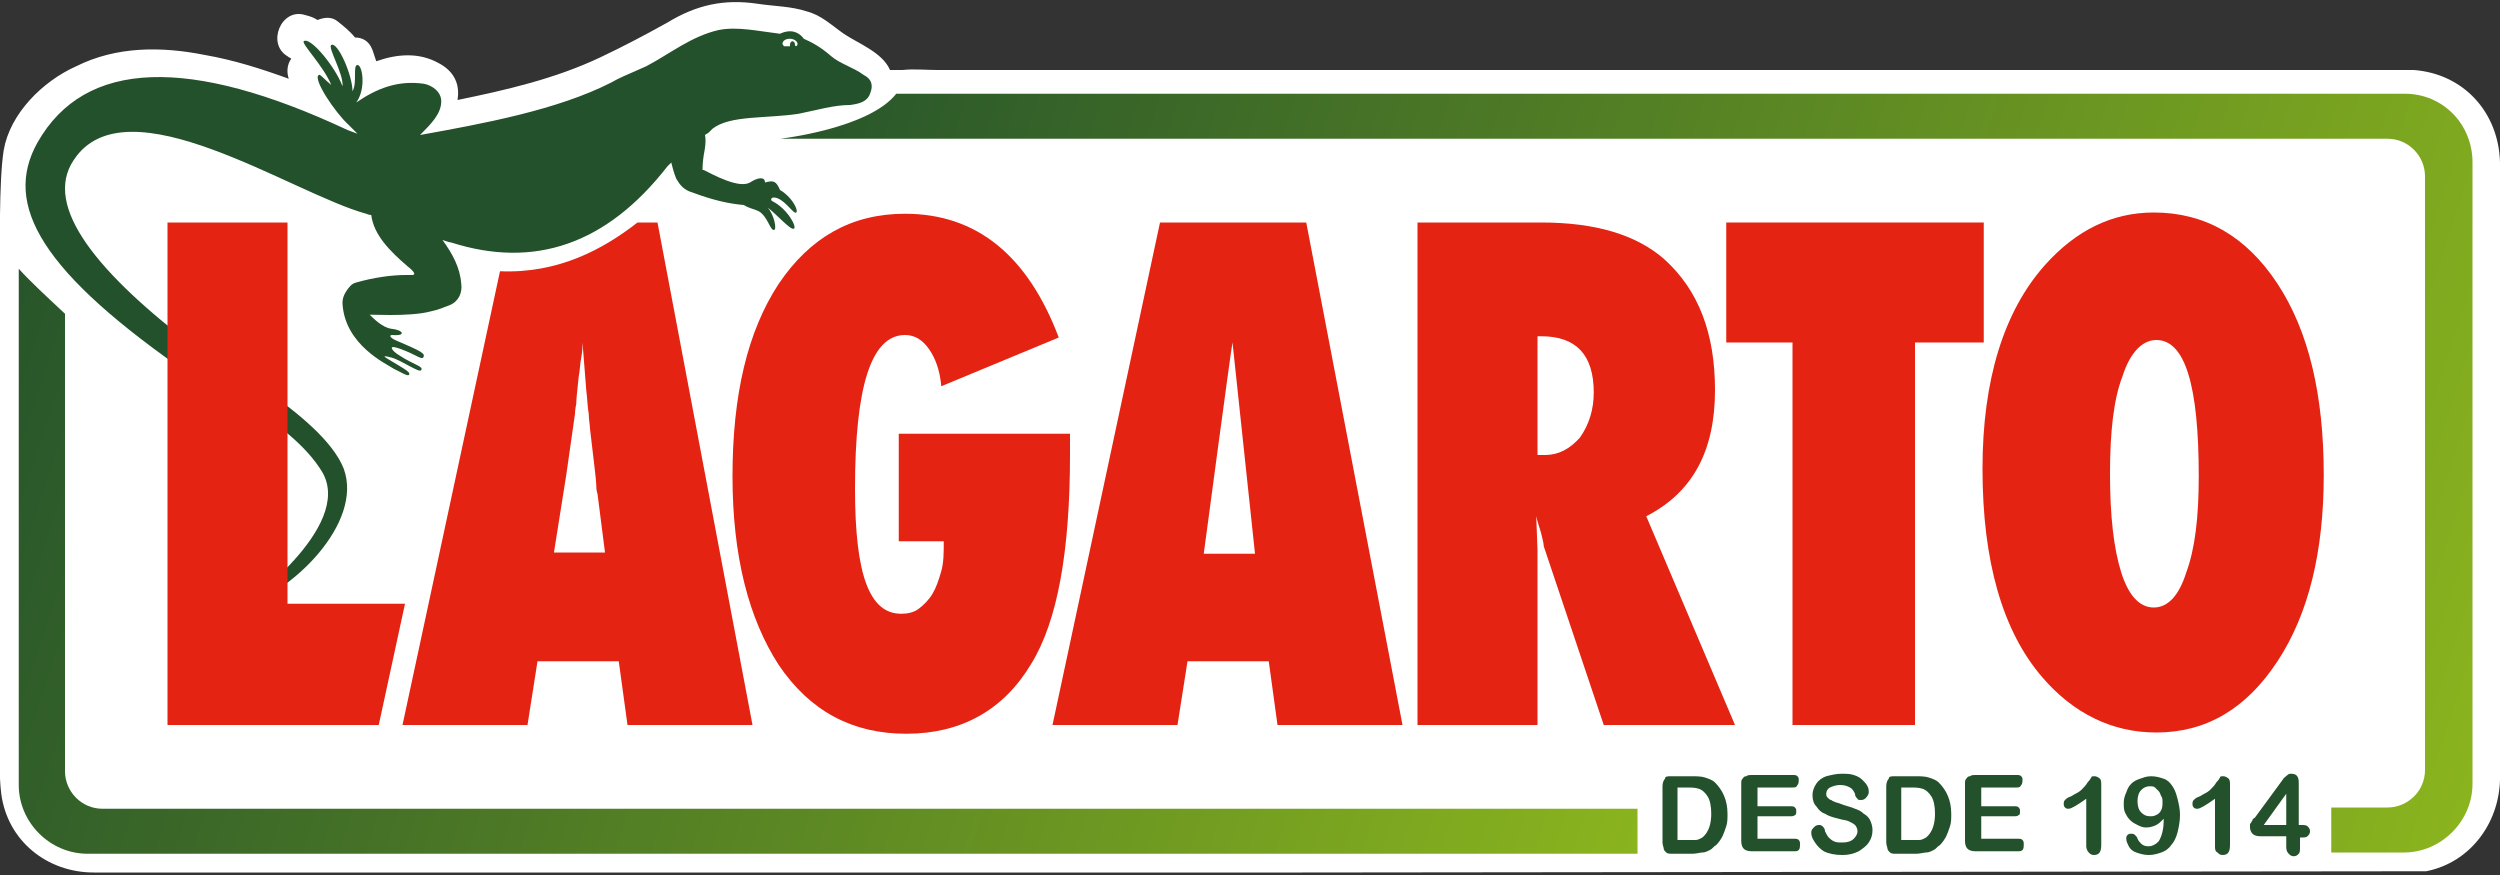 <svg xmlns="http://www.w3.org/2000/svg" xmlns:xlink="http://www.w3.org/1999/xlink" id="Capa_1" x="0px" y="0px" width="200px" height="70px" viewBox="0 0 200 70" style="enable-background:new 0 0 200 70;" xml:space="preserve"><rect x="0" y="0" width="200" height="70" fill="#333333" stroke="none"/><style type="text/css">	.st0{fill:#FFFFFF;}	.st1{fill:#E42313;}	.st2{fill:url(#SVGID_1_);}	.st3{fill:url(#SVGID_2_);}	.st4{fill:#23512B;}</style><g>	<path class="st0" d="M200,52.2c0-11.7,0-23.3,0-35c0-1.4,0-2.8,0-4.2c-0.1-4-2.9-7.1-6.9-7.4c-0.1,0-0.2,0-0.3,0  c-9,0-17.9,0-26.9,0c-7.4,0-14.7,0-22.1,0c-6.9,0-13.7,0-20.6,0c-11.5,0-23,0-34.5,0c-3.8,0-7.6,0-11.4,0c-0.8,0-1.6,0-2.3,0  c-0.9,0-1.9-0.1-2.8,0h-1c-0.6-1.4-2.5-2.1-3.7-2.9c-1-0.7-1.8-1.5-3-1.8c-1.2-0.4-2.6-0.4-3.9-0.6c-2.7-0.4-4.9,0.1-7.2,1.5  c-1.8,1-3.5,1.9-5.4,2.8C44.4,6.3,40.5,7.2,36.6,8c0.2-1.2-0.2-2.3-1.6-3c-1.5-0.8-3.2-0.7-4.9-0.1c-0.1-0.3-0.2-0.6-0.3-0.9  C29.5,3.2,28.9,3,28.4,3C28,2.5,27.5,2.1,27,1.7c-0.5-0.4-1.1-0.3-1.6-0.1c-0.3-0.2-0.6-0.3-1-0.4c-1.9-0.6-3.1,2.3-1.4,3.3  c0.1,0.1,0.2,0.1,0.3,0.2c-0.3,0.4-0.4,1-0.2,1.6c0,0,0,0,0,0c-2.2-0.8-4.4-1.5-6.7-1.9C12.9,3.7,9.3,3.7,6.1,5.3  C3.4,6.5,0.8,9.1,0.3,12C-0.1,14.4,0,20.3,0,21.3c0,12.4,0,24.9,0,37.3c0,1.6-0.1,3.3,0.1,4.9c0.5,3.8,3.7,6.3,7.4,6.3  c2.8,0,5.5,0,8.3,0c13.5,0,26.9,0,40.4,0c16,0,32,0,48,0l89.9-0.1c3.5-0.7,5.8-3.8,5.9-7.3C200,59.1,200,55.7,200,52.2z"></path>	<path class="st1" d="M153.1,58h-9.7V27.4h-5.3v-9.6h20.6v9.6h-5.5V58z"></path>	<path class="st1" d="M185.9,38c0,6.1-1.2,11.1-3.7,14.9c-2.5,3.8-5.7,5.7-9.7,5.7c-3.5,0-6.6-1.5-9.1-4.4  c-3.2-3.7-4.8-9.3-4.8-16.7c0-7.1,1.7-12.6,5-16.3c2.5-2.8,5.4-4.2,8.7-4.2c4.1,0,7.4,1.9,9.9,5.7C184.7,26.5,185.9,31.6,185.9,38z   M175.9,38.1c0-7.3-1.1-10.9-3.4-10.9c-1.1,0-2.1,1-2.7,2.9c-0.7,1.8-1,4.4-1,7.8c0,3.4,0.3,6,0.9,7.9c0.6,1.9,1.5,2.8,2.6,2.8  c1.1,0,2-0.9,2.6-2.8C175.6,43.9,175.9,41.4,175.9,38.1z"></path>	<path class="st1" d="M72.1,34.7h13.5v1.7c0,7.7-1,13.3-3.1,16.7c-2.2,3.7-5.6,5.6-10,5.6c-4.3,0-7.7-1.8-10.2-5.5  c-2.4-3.7-3.7-8.7-3.7-15.1c0-6.5,1.2-11.6,3.7-15.4c2.5-3.7,5.8-5.6,10.1-5.6c5.7,0,9.8,3.3,12.3,9.9l-9.4,3.9  c-0.1-1.3-0.5-2.3-1-3c-0.5-0.7-1.1-1.1-1.9-1.1c-2.7,0-4,4.1-4,12.3c0,3.5,0.3,6,0.9,7.6c0.6,1.6,1.5,2.4,2.8,2.4  c0.5,0,1-0.1,1.4-0.4c0.4-0.3,0.8-0.7,1.1-1.2c0.3-0.5,0.5-1.1,0.7-1.8s0.2-1.5,0.2-2.4h-3.6V34.7z"></path>	<path class="st1" d="M138.8,58h-10.5l-4.8-14.3c0-0.2-0.1-0.6-0.2-1c-0.1-0.4-0.3-0.9-0.4-1.4l0.1,2.7V58h-9.6V17.8h9.9  c4.4,0,7.6,1,9.8,2.9c2.8,2.5,4.1,6,4.1,10.5c0,4.9-1.8,8.2-5.5,10.1L138.8,58z M123,36.4h0.6c1.1,0,2-0.5,2.8-1.4  c0.7-1,1.1-2.2,1.1-3.6c0-3-1.4-4.5-4.2-4.5H123V36.4z"></path>	<path class="st1" d="M92.8,17.8L84.2,58h10l0.8-5.1h6.5l0.7,5.1h10l-7.7-40.2H92.8z M96.3,44.3c0,0,2.2-16.5,2.3-16.9l1.8,16.9  H96.3z"></path>	<path class="st1" d="M51,17.8c-2.7,2.1-6.3,4.1-11,3.9L32.2,58h10l0.8-5.1h6.5l0.7,5.1h10l-7.6-40.2H51z M44.3,44.3l1-6.3l0.7-4.9  c0-0.1,0-0.3,0.1-0.8c0-0.4,0.1-1.2,0.2-2.2c0.1-0.5,0.1-1,0.2-1.5c0.1-0.5,0.1-0.9,0.1-1.2l0.3,3.8c0.1,0.8,0.1,1.4,0.2,1.9  c0,0.5,0.1,0.9,0.1,1.2c0.3,2.6,0.5,4.1,0.5,4.5c0,0.5,0.1,0.7,0.1,0.7l0.6,4.7H44.3z"></path>	<linearGradient id="SVGID_1_" gradientUnits="userSpaceOnUse" x1="-11.27" y1="39.93" x2="145.027" y2="91.308">		<stop offset="0" style="stop-color:#23512B"></stop>		<stop offset="1" style="stop-color:#99C21C"></stop>	</linearGradient>	<path class="st2" d="M131,64.7H8.2c-1.7,0-3-1.4-3-3V25.1c-1.5-1.4-2.8-2.6-3.7-3.6v41.3c0,3,2.5,5.5,5.5,5.5h124V64.7z"></path>	<linearGradient id="SVGID_2_" gradientUnits="userSpaceOnUse" x1="60.513" y1="-4.657" x2="225.303" y2="49.513">		<stop offset="0" style="stop-color:#23512B"></stop>		<stop offset="1" style="stop-color:#99C21C"></stop>	</linearGradient>	<path class="st3" d="M192.4,7.5h-42.7H130H71.7c-2.2,2.8-9.3,3.6-9.3,3.6h68.4H147h44c1.7,0,3,1.4,3,3v47.5c0,1.7-1.4,3-3,3h-4.5  v3.6h5.8c3,0,5.5-2.5,5.5-5.5V13C197.8,9.9,195.4,7.5,192.4,7.5z"></path>	<g>		<path class="st4" d="M133.7,62.1h1.6c0.4,0,0.8,0,1.1,0.1c0.3,0.1,0.6,0.2,0.8,0.4c0.6,0.6,1,1.4,1,2.5c0,0.4,0,0.7-0.1,1   c-0.1,0.3-0.2,0.6-0.3,0.8c-0.1,0.2-0.3,0.5-0.5,0.7c-0.2,0.1-0.3,0.3-0.5,0.4c-0.2,0.1-0.4,0.2-0.6,0.2c-0.2,0-0.5,0.1-0.8,0.1   h-1.6c-0.2,0-0.4,0-0.5-0.1c-0.1-0.1-0.2-0.2-0.2-0.3c0-0.1-0.1-0.3-0.1-0.5v-4.5c0-0.3,0.1-0.5,0.2-0.6   C133.2,62.1,133.4,62.1,133.7,62.1z M134.2,63v4.2h0.9c0.2,0,0.4,0,0.5,0c0.1,0,0.2,0,0.4-0.1s0.2-0.1,0.3-0.2   c0.4-0.4,0.6-1,0.6-1.8c0-0.6-0.1-1.1-0.3-1.4c-0.2-0.3-0.4-0.5-0.7-0.6s-0.6-0.1-1-0.1H134.2z"></path>		<path class="st4" d="M143.4,63h-2.8v1.5h2.6c0.2,0,0.3,0,0.4,0.1c0.1,0.1,0.1,0.2,0.1,0.3c0,0.1,0,0.3-0.1,0.3   c-0.1,0.1-0.2,0.1-0.4,0.1h-2.6v1.8h2.9c0.2,0,0.3,0,0.4,0.1c0.1,0.1,0.1,0.2,0.1,0.4c0,0.1,0,0.3-0.1,0.4   c-0.1,0.1-0.2,0.1-0.4,0.1h-3.4c-0.3,0-0.5-0.1-0.6-0.2c-0.1-0.1-0.2-0.3-0.2-0.6v-4.6c0-0.2,0-0.3,0.1-0.4   c0.1-0.1,0.1-0.2,0.3-0.2c0.1-0.1,0.3-0.1,0.4-0.1h3.3c0.2,0,0.3,0,0.4,0.1c0.1,0.1,0.1,0.2,0.1,0.3c0,0.1,0,0.3-0.1,0.4   C143.7,63,143.6,63,143.4,63z"></path>		<path class="st4" d="M149.8,66.4c0,0.4-0.1,0.7-0.3,1c-0.2,0.3-0.5,0.5-0.8,0.7c-0.4,0.2-0.8,0.3-1.3,0.3c-0.6,0-1.1-0.1-1.5-0.3   c-0.3-0.2-0.5-0.4-0.7-0.7c-0.2-0.3-0.3-0.5-0.3-0.8c0-0.2,0.1-0.3,0.2-0.4c0.1-0.1,0.2-0.2,0.4-0.2c0.1,0,0.2,0,0.3,0.1   c0.1,0.1,0.2,0.2,0.2,0.4c0.1,0.2,0.2,0.4,0.3,0.5c0.1,0.1,0.2,0.2,0.4,0.3c0.2,0.1,0.4,0.1,0.7,0.1c0.4,0,0.7-0.1,0.9-0.3   s0.3-0.4,0.3-0.6c0-0.2-0.1-0.4-0.2-0.5c-0.1-0.1-0.3-0.2-0.5-0.3c-0.2-0.1-0.5-0.1-0.8-0.2c-0.4-0.1-0.8-0.2-1.1-0.4   c-0.3-0.1-0.5-0.3-0.7-0.6c-0.2-0.2-0.3-0.5-0.3-0.9c0-0.3,0.1-0.6,0.3-0.9c0.2-0.3,0.5-0.5,0.8-0.6c0.4-0.1,0.8-0.2,1.2-0.2   c0.4,0,0.7,0,1,0.1s0.5,0.2,0.7,0.4c0.2,0.2,0.3,0.3,0.4,0.5c0.1,0.2,0.1,0.3,0.1,0.5c0,0.1-0.1,0.3-0.2,0.4   c-0.1,0.1-0.2,0.2-0.4,0.2c-0.1,0-0.3,0-0.3-0.1c-0.1-0.1-0.2-0.2-0.2-0.4c-0.1-0.2-0.2-0.4-0.4-0.5c-0.2-0.1-0.4-0.2-0.8-0.2   c-0.3,0-0.6,0.1-0.8,0.2c-0.2,0.1-0.3,0.3-0.3,0.5c0,0.1,0,0.2,0.1,0.3c0.1,0.1,0.2,0.2,0.3,0.2c0.1,0.1,0.2,0.1,0.4,0.2   c0.1,0,0.3,0.1,0.6,0.2c0.3,0.1,0.7,0.2,0.9,0.3c0.3,0.1,0.5,0.2,0.7,0.4c0.2,0.1,0.4,0.3,0.5,0.5   C149.7,65.8,149.8,66.1,149.8,66.4z"></path>		<path class="st4" d="M151.6,62.1h1.6c0.4,0,0.8,0,1.1,0.1c0.3,0.1,0.6,0.2,0.8,0.4c0.6,0.6,1,1.4,1,2.5c0,0.4,0,0.7-0.1,1   c-0.1,0.3-0.2,0.6-0.3,0.8c-0.1,0.2-0.3,0.5-0.5,0.7c-0.2,0.1-0.3,0.3-0.5,0.4c-0.2,0.1-0.4,0.2-0.6,0.2c-0.2,0-0.5,0.1-0.8,0.1   h-1.6c-0.2,0-0.4,0-0.5-0.1c-0.1-0.1-0.2-0.2-0.2-0.3c0-0.1-0.1-0.3-0.1-0.5v-4.5c0-0.3,0.1-0.5,0.2-0.6   C151.1,62.1,151.3,62.1,151.6,62.1z M152.1,63v4.2h0.9c0.2,0,0.4,0,0.5,0c0.1,0,0.2,0,0.4-0.1s0.2-0.1,0.3-0.2   c0.4-0.4,0.6-1,0.6-1.8c0-0.6-0.1-1.1-0.3-1.4c-0.2-0.3-0.4-0.5-0.7-0.6s-0.6-0.1-1-0.1H152.1z"></path>		<path class="st4" d="M161.3,63h-2.8v1.5h2.6c0.2,0,0.3,0,0.4,0.1c0.1,0.1,0.1,0.2,0.1,0.3c0,0.1,0,0.3-0.1,0.3   c-0.1,0.1-0.2,0.1-0.4,0.1h-2.6v1.8h2.9c0.2,0,0.3,0,0.4,0.1c0.1,0.1,0.1,0.2,0.1,0.4c0,0.1,0,0.3-0.1,0.4   c-0.1,0.1-0.2,0.1-0.4,0.1H158c-0.3,0-0.5-0.1-0.6-0.2c-0.1-0.1-0.2-0.3-0.2-0.6v-4.6c0-0.2,0-0.3,0.1-0.4   c0.1-0.1,0.1-0.2,0.3-0.2c0.1-0.1,0.3-0.1,0.4-0.1h3.3c0.2,0,0.3,0,0.4,0.1c0.1,0.1,0.1,0.2,0.1,0.3c0,0.1,0,0.3-0.1,0.4   C161.6,63,161.5,63,161.3,63z"></path>		<path class="st4" d="M166.9,67.7v-3.8c-0.7,0.5-1.2,0.8-1.4,0.8c-0.1,0-0.2,0-0.3-0.1c-0.1-0.1-0.1-0.2-0.1-0.3   c0-0.1,0-0.2,0.1-0.3c0.1-0.1,0.2-0.2,0.5-0.3c0.3-0.2,0.6-0.3,0.8-0.5s0.4-0.4,0.5-0.6c0.2-0.2,0.3-0.4,0.3-0.4   c0-0.1,0.1-0.1,0.3-0.1c0.1,0,0.3,0.1,0.4,0.2c0.1,0.1,0.1,0.3,0.1,0.5v4.8c0,0.6-0.2,0.8-0.6,0.8c-0.2,0-0.3-0.1-0.4-0.2   C167,68.1,166.9,67.9,166.9,67.7z"></path>		<path class="st4" d="M173.1,65.5c-0.2,0.2-0.4,0.4-0.6,0.5c-0.2,0.1-0.5,0.2-0.8,0.2c-0.3,0-0.5-0.1-0.7-0.2   c-0.2-0.1-0.4-0.2-0.6-0.4c-0.2-0.2-0.3-0.4-0.4-0.6c-0.1-0.2-0.1-0.5-0.1-0.8c0-0.3,0.1-0.6,0.2-0.8c0.1-0.3,0.2-0.5,0.4-0.7   c0.2-0.2,0.4-0.3,0.7-0.4c0.3-0.1,0.5-0.2,0.9-0.2c0.4,0,0.7,0.1,1,0.2c0.3,0.1,0.5,0.3,0.7,0.6c0.2,0.3,0.3,0.6,0.4,1   c0.1,0.4,0.2,0.8,0.2,1.3c0,0.5-0.1,1-0.2,1.4c-0.1,0.4-0.3,0.8-0.5,1c-0.2,0.3-0.5,0.5-0.8,0.6c-0.3,0.1-0.6,0.2-1,0.2   c-0.4,0-0.7-0.1-1-0.2c-0.3-0.1-0.5-0.3-0.6-0.5c-0.1-0.2-0.2-0.4-0.2-0.6c0-0.1,0-0.2,0.1-0.3c0.1-0.1,0.2-0.1,0.3-0.1   c0.1,0,0.2,0,0.3,0.1c0.1,0.1,0.2,0.2,0.2,0.3c0.1,0.2,0.2,0.3,0.3,0.4c0.1,0.1,0.3,0.2,0.5,0.2c0.2,0,0.3,0,0.5-0.1   s0.3-0.2,0.4-0.3C173,66.8,173.1,66.2,173.1,65.5z M173,64.2c0-0.2,0-0.4-0.1-0.5c-0.1-0.2-0.1-0.3-0.2-0.4   c-0.1-0.1-0.2-0.2-0.3-0.3c-0.1-0.1-0.3-0.1-0.4-0.1c-0.3,0-0.5,0.1-0.7,0.3c-0.2,0.2-0.3,0.5-0.3,0.9c0,0.4,0.1,0.7,0.3,0.9   c0.2,0.2,0.4,0.3,0.7,0.3c0.2,0,0.3,0,0.5-0.1c0.2-0.1,0.3-0.2,0.4-0.4C173,64.6,173,64.4,173,64.2z"></path>		<path class="st4" d="M177.2,67.7v-3.8c-0.7,0.5-1.2,0.8-1.4,0.8c-0.1,0-0.2,0-0.3-0.1c-0.1-0.1-0.1-0.2-0.1-0.3   c0-0.1,0-0.2,0.1-0.3c0.1-0.1,0.2-0.2,0.5-0.3c0.3-0.2,0.6-0.3,0.8-0.5s0.4-0.4,0.5-0.6c0.2-0.2,0.3-0.4,0.3-0.4   c0-0.1,0.1-0.1,0.3-0.1c0.1,0,0.3,0.1,0.4,0.2c0.1,0.1,0.1,0.3,0.1,0.5v4.8c0,0.6-0.2,0.8-0.6,0.8c-0.2,0-0.3-0.1-0.4-0.2   C177.2,68.1,177.2,67.9,177.2,67.7z"></path>		<path class="st4" d="M182.9,67.7v-0.8h-2.1c-0.3,0-0.5-0.1-0.6-0.2s-0.2-0.3-0.2-0.5c0-0.1,0-0.1,0-0.2c0-0.1,0-0.1,0.1-0.2   c0-0.1,0.1-0.1,0.1-0.2c0-0.1,0.1-0.1,0.2-0.2l2.2-3c0.1-0.2,0.3-0.3,0.4-0.4c0.1-0.1,0.2-0.1,0.3-0.1c0.4,0,0.6,0.2,0.6,0.7V66   h0.2c0.2,0,0.4,0,0.5,0.1c0.1,0.1,0.2,0.2,0.2,0.4c0,0.2-0.1,0.3-0.2,0.4c-0.1,0.1-0.3,0.1-0.5,0.1H184v0.8c0,0.2,0,0.4-0.1,0.5   c-0.1,0.1-0.2,0.2-0.4,0.2c-0.2,0-0.3-0.1-0.4-0.2C182.9,68.1,182.9,67.9,182.9,67.7z M181.1,66h1.8v-2.5L181.1,66z"></path>	</g>	<path class="st4" d="M69.1,6c-0.8-0.6-1.9-0.9-2.6-1.5c-0.8-0.7-1.5-1.1-2.2-1.4c-0.2-0.3-0.6-0.6-1.1-0.6c-0.3,0-0.6,0.1-0.8,0.2  c-1.7-0.2-3.4-0.6-4.9-0.3c-2.2,0.5-3.9,1.9-5.8,2.9c-1.8,0.8-2.1,0.9-2.8,1.3c-4.3,2.2-10.3,3.3-15.3,4.2c0.9-0.9,1.7-1.7,1.7-2.7  c0-0.8-0.8-1.3-1.4-1.4c-2.1-0.3-3.8,0.4-5.4,1.5c0.8-1.1,0.5-3,0.1-3s0,1.4-0.4,2.1c0-1.3-1.2-4-1.7-3.7c-0.3,0.2,1,2.3,0.9,3.3  c-0.6-1.6-2.6-4-3.1-3.6c-0.2,0.2,1.6,2,2.2,3.5c-0.6-0.5-0.9-0.9-1-0.8c-0.5,0.3,1.3,3,2.4,4c0.2,0.2,0.4,0.4,0.7,0.7  c-0.3-0.1-0.5-0.2-0.8-0.3C15.2,4.5,6.8,4.7,3,11.4c-2.8,5,0.3,10.4,12.4,18.7c0,0,7.8,3.3,10.4,7.7c2.5,4.4-6.4,10.7-6.4,10.7  c3.8-1,9.7-6.6,8.1-11C25.8,33.1,15.9,28,15.9,28c-8.1-6.1-12.5-11.5-10-15.2c4.2-6.4,17.5,2.7,23.4,4.3c0,0,0.2,0.1,0.4,0.1  c0.2,1.6,1.5,2.9,2.9,4.1c0.9,0.7,0.4,0.7,0.4,0.7c-0.2,0-0.3,0-0.5,0c-1.2,0-2.6,0.2-4,0.6c-0.4,0.1-0.6,0.4-0.8,0.7  c-0.2,0.3-0.3,0.6-0.3,0.9v0.1c0.2,3.3,3.5,4.8,4.1,5.2c0.6,0.3,1.1,0.6,1.2,0.5c0.2-0.2-0.2-0.4-1.7-1.3c-0.5-0.3-0.1-0.2,0.3-0.1  c0.8,0.2,2.3,1.3,2.4,1c0.2-0.3-0.6-0.4-1.8-1.2c-0.5-0.3-1-0.9,0.1-0.5c1.4,0.5,1.8,1,1.9,0.6c0.1-0.3-0.7-0.6-2.3-1.3  c-0.4-0.2-0.5-0.4-0.2-0.4c1.1,0.1,0.9-0.4-0.1-0.5c-0.7-0.1-1.4-0.8-1.7-1.1c-0.4-0.1,3.1,0.2,4.9-0.3c0.5-0.1,1-0.3,1.5-0.5  c0.7-0.3,1-1,0.9-1.7c-0.1-1.3-0.7-2.4-1.5-3.5c0.3,0.1,0.6,0.2,0.7,0.2c6.6,2.1,12.4,0.2,17.3-6.1c0,0,0.1-0.1,0.3-0.3  c0.1,0.4,0.2,0.8,0.4,1.3c0.3,0.5,0.6,0.9,1.3,1.1c1.6,0.6,2.9,0.9,4.1,1c0.5,0.3,0.8,0.3,1.2,0.5c0.7,0.4,0.9,1.5,1.2,1.5  c0.3,0,0-1.3-0.5-1.8c0.7,0.5,1.8,1.8,2.1,1.7c0.3-0.1-0.5-1.6-1.7-2.2c-0.2-0.1-0.1-0.3,0.1-0.3c0.8,0,1.6,1.4,1.8,1.2  s-0.4-1.3-1.3-1.8c-0.3-0.7-0.5-0.8-1.2-0.6c0-0.5-0.6-0.4-1.2,0c-0.9,0.5-2.9-0.6-3.7-1c0,0,0,0-0.1,0c0-0.6,0.1-1.2,0.1-1.2  c0.1-0.5,0.2-1.1,0.1-1.6c0.1-0.1,0.2-0.1,0.3-0.2c0.1-0.1,0.2-0.2,0.3-0.3c1.4-1.1,4.3-0.8,6.9-1.2c1.5-0.3,2.8-0.7,4.1-0.7  c0.8-0.1,1.4-0.3,1.6-0.9C69.9,6.8,69.7,6.3,69.1,6z M63.7,3.7C63.7,3.7,63.7,3.7,63.7,3.7c-0.1,0-0.1-0.1-0.1-0.1  c0-0.2-0.1-0.3-0.2-0.3c-0.1,0-0.2,0.1-0.2,0.3c0,0,0,0.1,0,0.1c0,0,0,0,0,0c-0.2,0-0.3,0-0.5,0c0-0.1-0.1-0.1-0.1-0.2  c0-0.2,0.2-0.4,0.6-0.4c0.3,0,0.6,0.2,0.6,0.4C63.8,3.6,63.8,3.6,63.7,3.7z"></path>	<polygon class="st1" points="23,48.3 23,40.4 23,37.3 23,17.8 13.4,17.8 13.4,31.7 13.4,37.9 13.4,58 30.3,58 32.4,48.3  "></polygon></g></svg>